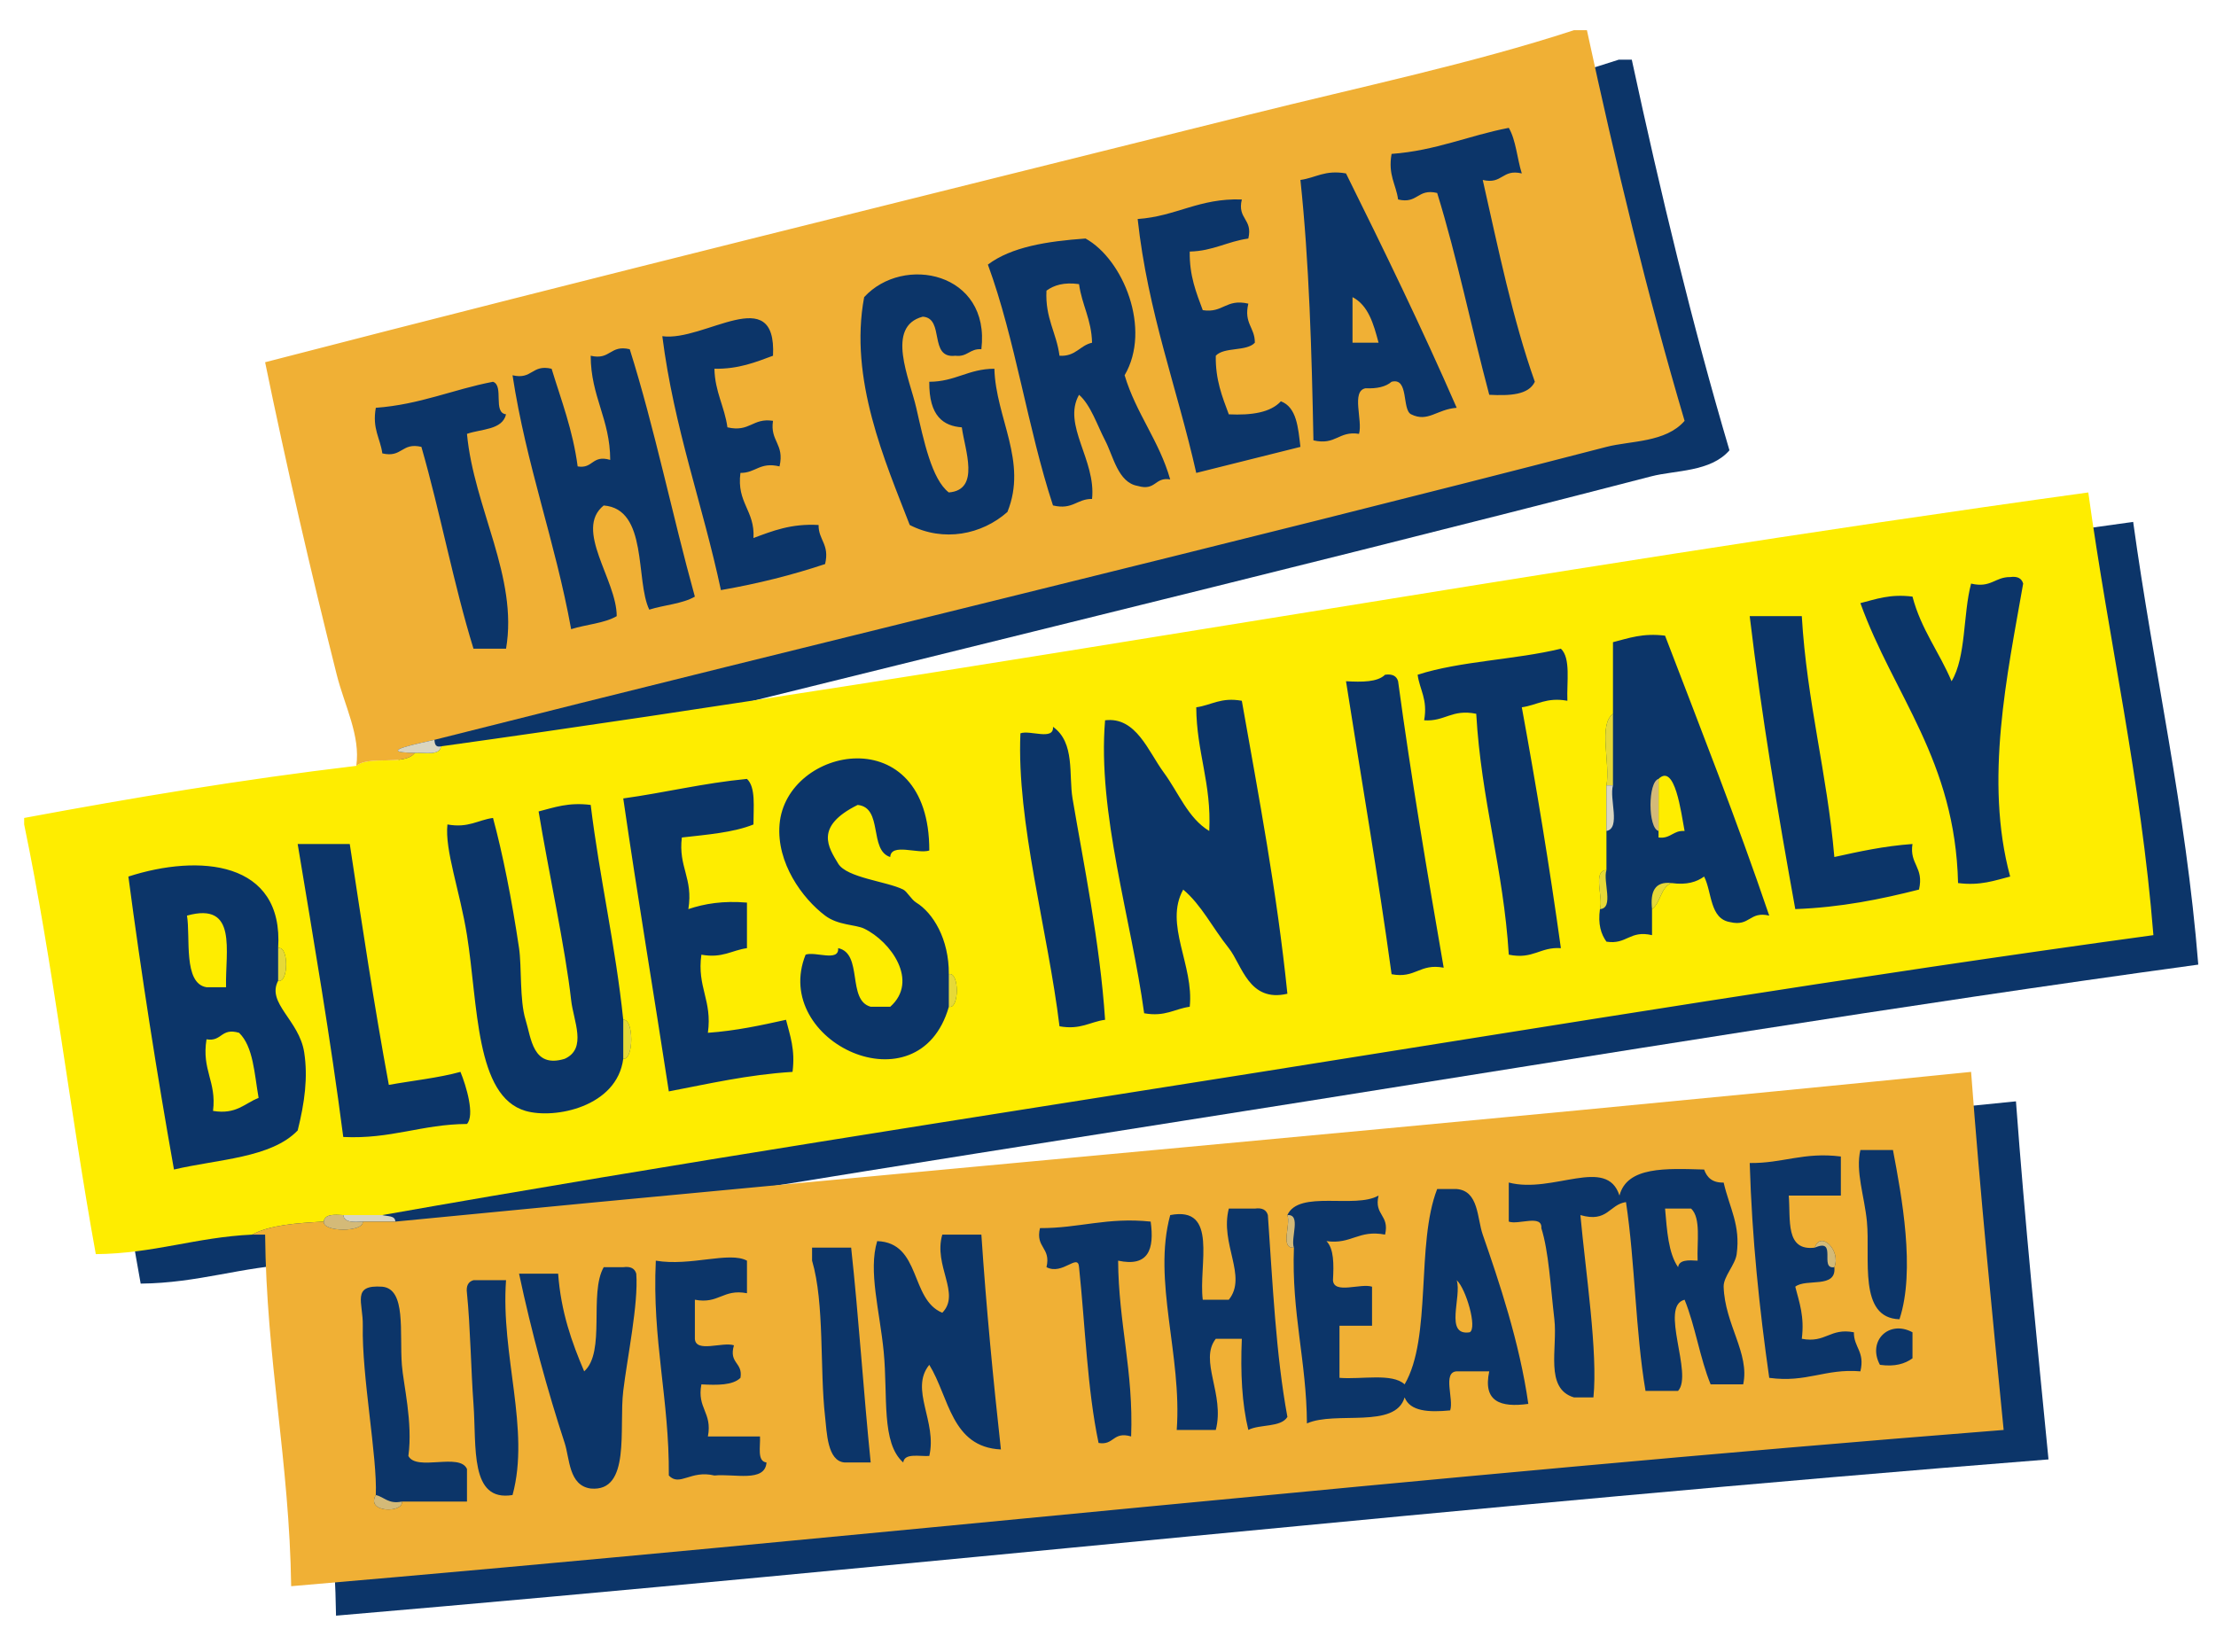 <?xml version="1.0" encoding="utf-8"?>
<!-- Generator: Adobe Illustrator 15.0.2, SVG Export Plug-In . SVG Version: 6.00 Build 0)  -->
<!DOCTYPE svg PUBLIC "-//W3C//DTD SVG 1.1//EN" "http://www.w3.org/Graphics/SVG/1.1/DTD/svg11.dtd">
<svg version="1.1" id="Livello_1" xmlns="http://www.w3.org/2000/svg" xmlns:xlink="http://www.w3.org/1999/xlink" x="0px" y="0px"
	 width="311.811px" height="232.441px" viewBox="0 0 311.811 232.441" enable-background="new 0 0 311.811 232.441"
	 xml:space="preserve">
<path fill="#0C3569" d="M61.942,176.062L61.942,176.062c-0.024-0.893-1.122-0.711-1.832-0.916
	c41.067-7.26,82.254-13.577,123.688-20.157c41.585-6.604,83.396-13.478,125.519-19.239c-1.77-22.051-6.274-41.366-9.162-62.303
	c-78.354,10.824-153.525,24.831-231.8,35.733l0,0c-0.779,0.168-0.863-0.358-0.917-0.917
	c54.318-13.737,111.741-27.457,164.916-41.229c3.377-0.874,8.346-0.593,10.995-3.664c-5.23-17.672-9.68-36.131-13.743-54.973
	c-0.609,0-1.222,0-1.832,0c-14.349,4.689-29.944,7.948-45.811,11.91C137.119,31.51,89.53,43.235,43.616,55.123
	c2.969,14.44,6.433,29.503,10.078,43.979c1.097,4.351,3.367,8.599,2.749,12.827h-0.001c-16.104,1.914-31.534,4.503-46.727,7.329
	c0,0.306,0,0.61,0,0.916c4.049,19.468,6.463,40.569,10.08,60.47c8.166-0.08,14.108-2.382,21.988-2.749
	c0.952-0.509,2.062-0.86,3.271-1.114c-1.207,0.254-2.318,0.605-3.27,1.114c0.609,0,1.221,0,1.833,0.001
	c0.168,17.546,3.421,32.005,3.665,49.476c80.757-6.894,159.717-15.586,240.961-21.989c-1.637-16.688-3.311-33.338-4.58-50.392
	C210.154,162.411,135.663,168.853,61.942,176.062z M65.257,110.09c0.235,0.006,0.475,0.017,0.715,0.025
	C65.732,110.106,65.491,110.095,65.257,110.09z M62.301,109.778c0.021,0.116,0.319,0.209,1.021,0.265
	C62.62,109.987,62.321,109.894,62.301,109.778z M51.864,176.062L51.864,176.062c-0.09,0.005-0.179,0.011-0.269,0.017
	C51.684,176.073,51.774,176.067,51.864,176.062z M54.612,177.189c1.412,0,2.823-0.375,2.749-1.127h0.001
	C57.437,176.814,56.024,177.189,54.612,177.189z"/>
<g>
	<g>
		<path fill="#F0B035" d="M151.83,39.984c0.407,2.952,1.755,4.963,1.832,8.246c-1.746,0.394-2.302,1.974-4.581,1.833
			c-0.42-3.245-2.038-5.292-1.832-9.162C148.312,40.131,149.706,39.691,151.83,39.984z"/>
		<path fill="#F0B035" d="M193.976,48.229c-1.222,0-2.442,0-3.665,0c0-2.139,0-4.275,0-6.413
			C192.527,42.959,193.274,45.572,193.976,48.229z"/>
		<path fill="#E6D937" d="M226.958,100.452c0,3.36,0,6.72,0,10.079c-0.308,0-0.609,0-0.917,0
			C226.622,107.447,224.862,102.02,226.958,100.452z"/>
		<path fill="#E6D937" d="M226.042,122.442c-0.527,1.61,1.107,5.383-0.916,5.496C225.654,126.328,224.019,122.556,226.042,122.442z"
			/>
		<path fill="#E6D937" d="M39.137,133.435c1.497-0.411,1.497,4.994,0,4.581C39.137,136.489,39.137,134.963,39.137,133.435z"/>
		<path fill="#E6D937" d="M133.507,137.1c1.497-0.413,1.497,4.993,0,4.58C133.507,140.154,133.507,138.628,133.507,137.1z"/>
		<path fill="#E6D937" d="M87.697,143.514c1.504-0.15,1.504,5.646,0,5.497C87.697,147.179,87.697,145.346,87.697,143.514z"/>
		<path fill="#F0B035" d="M237.953,170.084c1.418,1.333,0.807,4.69,0.917,7.33c-1.302-0.079-2.597-0.149-2.748,0.917
			c-1.374-1.987-1.562-5.157-1.833-8.246C235.511,170.084,236.731,170.084,237.953,170.084z"/>
		<path fill="#D4BA78" d="M181.149,171c1.986-0.153,0.415,3.25,0.916,4.581C180.078,175.736,181.65,172.333,181.149,171z"/>
		<path fill="#F0B035" d="M206.803,187.492c-3.613,0.56-1.079-5.03-1.833-7.331C206.281,181.355,207.899,186.925,206.803,187.492z"
			/>
		<path fill="#D4BA78" d="M52.88,210.396c1.239,0.29,1.75,1.306,3.666,0.918C56.837,212.93,51.413,212.949,52.88,210.396z"/>
		<path fill="#E6D937" d="M232.456,127.939c-0.259-2.396,0.336-3.942,2.748-3.665C233.644,124.849,233.697,127.042,232.456,127.939z
			"/>
		<path fill="#FEED00" d="M62.042,105.033c78.273-10.902,153.445-24.908,231.799-35.731c2.887,20.937,7.393,40.251,9.162,62.302
			c-42.123,5.762-83.935,12.636-125.52,19.238c-41.434,6.58-82.62,12.897-123.688,20.157c-1.833,0-3.665,0-5.498,0
			c-1.301-0.078-2.595-0.15-2.749,0.916c-3.755,0.217-7.493,0.45-10.08,1.833c-7.879,0.366-13.822,2.669-21.988,2.748
			c-3.617-19.897-6.03-41.002-10.08-60.469c0-0.305,0-0.611,0-0.916c15.192-2.827,30.622-5.415,46.728-7.33
			c1.836-1.525,6.795,0.076,8.246-1.833C59.828,105.874,61.873,106.39,62.042,105.033z M133.507,137.1
			c0.044-4.967-2.243-8.642-4.581-10.078c-0.718-0.444-1.292-1.563-1.832-1.833c-2.317-1.161-7.958-1.646-9.161-3.664
			c-1.334-2.235-3.419-5.192,2.748-8.247c3.612,0.358,1.553,6.387,4.581,7.331c0.114-2.023,3.886-0.391,5.498-0.916
			c0.046-18.629-20.161-14.722-21.072-3.666c-0.445,5.397,3.2,10.402,6.414,12.827c1.842,1.391,4.273,1.241,5.497,1.832
			c3.75,1.813,7.742,7.369,3.665,10.994c-0.916,0-1.833,0-2.749,0c-3.37-0.906-1.047-7.503-4.58-8.246
			c0.154,1.987-3.25,0.416-4.581,0.918c-4.921,12.252,15.938,22.043,20.157,7.329C135.002,142.094,135.002,136.689,133.507,137.1z
			 M277.35,82.129c-1.152,4.345-0.681,10.313-2.748,13.743c-1.718-4.086-4.294-7.312-5.498-11.912
			c-3.148-0.399-5.135,0.363-7.33,0.917c4.698,13.018,13.333,22.093,13.743,39.396c3.148,0.399,5.136-0.362,7.33-0.916
			c-3.663-13.521-0.407-28.43,1.831-41.229c-0.202-0.715-0.767-1.064-1.831-0.917C280.689,81.193,280.15,82.791,277.35,82.129z
			 M246.199,86.709c1.693,14.188,3.979,27.781,6.412,41.229c6.475-0.244,12.049-1.391,17.408-2.749
			c0.734-3.179-1.365-3.521-0.917-6.413c-3.989,0.287-7.494,1.059-10.994,1.832c-1.014-11.813-3.864-21.789-4.58-33.9
			C251.085,86.709,248.642,86.709,246.199,86.709z M235.204,124.274c2.124,0.293,3.518-0.147,4.581-0.916
			c1.129,2.229,0.772,5.946,3.665,6.412c2.802,0.665,2.694-1.58,5.496-0.916c-4.57-13.448-9.67-26.366-14.658-39.396
			c-3.149-0.399-5.137,0.362-7.33,0.917c0,3.359,0,6.72,0,10.078c-2.099,1.568-0.337,6.994-0.917,10.08c0,2.138,0,4.276,0,6.413
			c0,1.832,0,3.665,0,5.498c-2.023,0.113-0.39,3.885-0.916,5.496c-0.292,2.124,0.146,3.517,0.916,4.58
			c2.894,0.448,3.235-1.65,6.414-0.916c0-1.223,0-2.443,0-3.665C233.697,127.042,233.644,124.849,235.204,124.274z M199.473,94.955
			c0.292,2.152,1.447,3.438,0.917,6.413c2.949,0.202,3.877-1.62,7.33-0.917c0.691,12.134,3.832,21.82,4.58,33.9
			c3.453,0.704,4.379-1.119,7.33-0.918c-1.605-11.524-3.463-22.802-5.498-33.898c2.152-0.292,3.439-1.449,6.414-0.917
			c-0.107-2.639,0.502-5.998-0.916-7.33C213.252,92.853,205.475,93.018,199.473,94.955z M196.724,95.872
			c-0.202-0.715-0.767-1.064-1.831-0.917c-1.084,1.056-3.238,1.036-5.497,0.917c2.144,13.738,4.499,27.259,6.413,41.229
			c3.398,0.646,3.933-1.565,7.331-0.917C200.843,122.903,198.586,109.585,196.724,95.872z M174.735,98.62
			c-2.975-0.53-4.263,0.625-6.412,0.917c0.043,6.37,2.16,10.665,1.831,17.408c-3-1.806-4.307-5.389-6.412-8.246
			c-2.175-2.945-3.879-7.866-8.247-7.331c-1.1,13.013,3.708,28.053,5.498,41.229c2.975,0.53,4.263-0.623,6.412-0.916
			c0.628-5.84-3.644-11.599-0.916-16.49c2.584,2.186,4.048,5.27,6.414,8.244c1.858,2.34,2.805,7.693,8.245,6.414
			C179.671,125.446,177.117,112.119,174.735,98.62z M143.584,103.201c-0.557,12.472,3.881,27.878,5.497,41.229
			c2.975,0.53,4.263-0.624,6.414-0.916c-0.712-10.823-3.083-22.262-4.58-31.151c-0.557-3.305,0.39-7.854-2.749-10.079
			C148.318,104.271,144.916,102.701,143.584,103.201z M87.697,112.364c2.012,13.87,4.3,27.462,6.413,41.229
			c5.642-1.078,11.088-2.351,17.408-2.749c0.401-3.147-0.362-5.135-0.917-7.329c-3.5,0.772-7.005,1.544-10.995,1.831
			c0.64-4.609-1.555-6.386-0.916-10.993c2.975,0.532,4.263-0.625,6.414-0.918c0-2.139,0-4.274,0-6.412
			c-3.338-0.284-5.962,0.146-8.246,0.916c0.708-4.373-1.433-5.896-0.917-10.078c3.565-0.405,7.247-0.693,10.078-1.833
			c-0.009-2.434,0.349-5.232-0.915-6.413C98.974,110.204,93.598,111.546,87.697,112.364z M87.697,143.514
			c-1.098-10.509-3.319-19.894-4.58-30.236c-3.15-0.4-5.136,0.362-7.331,0.917c1.337,8.15,3.763,19.254,4.581,26.569
			c0.325,2.916,2.288,6.808-0.917,8.246c-4.505,1.364-4.691-2.892-5.498-5.497c-0.854-2.768-0.528-7.465-0.916-10.08
			c-1.015-6.843-2.339-13.45-3.665-18.323c-2.15,0.292-3.439,1.447-6.413,0.916c-0.394,3.611,1.751,9.354,2.749,15.576
			c1.574,9.835,1.172,22.691,8.245,24.737c4.11,1.188,12.864-0.568,13.743-7.329C89.199,149.162,89.199,143.364,87.697,143.514z
			 M54.713,152.677c-2.055-11.077-3.768-22.498-5.498-33.899c-2.442,0-4.886,0-7.33,0c2.26,13.62,4.593,27.168,6.414,41.229
			c6.743,0.329,11.037-1.79,17.408-1.832c1.12-1.229-0.081-5.303-0.917-7.33C61.678,151.701,58.076,152.07,54.713,152.677z
			 M39.137,133.435c0.814-12.345-11.161-13.28-21.073-10.077c1.859,14.021,4.012,27.75,6.415,41.229
			c6.179-1.458,13.664-1.605,17.408-5.498c0.979-3.916,1.46-7.461,0.916-10.993c-0.7-4.547-5.34-6.914-3.665-10.079
			C40.634,138.429,40.634,133.024,39.137,133.435z"/>
		<path fill="#D4BA78" d="M255.361,175.581c0.82-2.475,3.72,0.426,2.749,2.749C255.914,178.693,258.617,174.157,255.361,175.581z"/>
		<path fill="#F0B035" d="M61.126,104.117c-1.665,0.408-8.792,1.755-2.749,1.833c-1.451,1.909-6.41,0.308-8.246,1.833
			c0.619-4.228-1.652-8.476-2.749-12.827c-3.646-14.475-7.109-29.538-10.079-43.978c45.913-11.89,93.503-23.614,138.347-34.815
			c15.865-3.962,31.462-7.22,45.812-11.91c0.609,0,1.222,0,1.832,0c4.062,18.842,8.512,37.302,13.743,54.974
			c-2.65,3.07-7.618,2.79-10.995,3.664C172.866,76.66,115.444,90.38,61.126,104.117z M195.808,21.659
			c-0.531,2.975,0.625,4.263,0.916,6.413c2.804,0.665,2.695-1.58,5.498-0.916c2.815,9.095,4.821,19.001,7.329,28.403
			c2.896,0.146,5.529,0.032,6.414-1.833c-3.117-8.792-5.133-18.688-7.331-28.402c2.804,0.665,2.696-1.581,5.497-0.917
			c-0.663-2.085-0.815-4.681-1.831-6.414C206.66,19.074,202.064,21.196,195.808,21.659z M189.395,24.407
			c-2.976-0.531-4.263,0.624-6.414,0.917c1.23,11.598,1.586,24.067,1.832,36.649c3.18,0.734,3.521-1.365,6.413-0.916
			c0.546-1.899-1.132-6.02,0.917-6.415c1.598,0.068,2.85-0.205,3.665-0.917c2.479-0.651,1.423,3.927,2.749,4.581
			c2.385,1.177,3.601-0.712,6.413-0.917C200.057,46.118,194.759,35.229,189.395,24.407z M174.735,28.073
			c-6.018-0.216-9.228,2.378-14.657,2.749c1.447,13.211,5.554,23.764,8.245,35.733c4.9-1.207,9.757-2.459,14.658-3.666
			c-0.321-2.73-0.528-5.579-2.749-6.413c-1.464,1.589-4.124,1.983-7.329,1.833c-0.909-2.451-1.889-4.831-1.832-8.246
			c1.172-1.272,4.325-0.562,5.496-1.833c0.021-2.158-1.579-2.697-0.917-5.498c-3.178-0.734-3.521,1.365-6.412,0.917
			c-0.908-2.451-1.889-4.831-1.833-8.246c3.282-0.077,5.295-1.425,8.245-1.833C176.315,30.767,174.072,30.875,174.735,28.073z
			 M139.004,37.235c3.857,10.494,5.607,23.098,9.161,33.897c2.8,0.663,3.338-0.937,5.497-0.916
			c0.583-5.491-4.226-10.405-1.832-14.659c1.646,1.431,2.58,4.344,3.665,6.414c1.161,2.215,1.811,5.933,4.582,6.412
			c2.589,0.758,2.373-1.29,4.579-0.915c-1.558-5.468-4.792-9.258-6.413-14.66c3.812-6.502-0.188-16.302-5.497-19.241
			C147.326,33.952,142.314,34.743,139.004,37.235z M121.595,41.816c-2.168,11.54,2.965,23.144,6.413,32.066
			c4.757,2.446,10.146,1.36,13.744-1.833c2.882-7.105-1.644-13.226-1.833-20.155c-3.663,0.002-5.499,1.83-9.162,1.832
			c-0.054,4.891,2.034,6.227,4.58,6.414c0.413,3.146,2.648,8.807-1.832,9.162c-2.4-1.847-3.523-7.274-4.581-11.91
			c-0.929-4.073-4.368-11.437,0.917-12.826c3.144,0.214,0.775,5.943,4.58,5.498c1.731,0.205,2.021-1.032,3.665-0.917
			C139.395,38.321,127.11,35.787,121.595,41.816z M93.193,47.313c1.657,13.002,5.675,23.645,8.246,35.731
			c5.206-0.902,10.081-2.136,14.66-3.665c0.662-2.799-0.938-3.338-0.917-5.497c-3.883-0.219-6.487,0.843-9.163,1.833
			c0.226-3.89-2.396-4.934-1.832-9.162c2.158,0.021,2.697-1.579,5.498-0.917c0.735-3.179-1.365-3.521-0.917-6.413
			c-2.891-0.449-3.233,1.649-6.413,0.916c-0.408-2.952-1.755-4.965-1.831-8.245c3.415,0.055,5.794-0.925,8.245-1.832
			C109.293,39.549,99.119,48.128,93.193,47.313z M83.115,50.062c0.019,5.785,2.729,8.874,2.748,14.659
			c-2.589-0.758-2.375,1.292-4.581,0.917c-0.679-5.124-2.308-9.298-3.665-13.743c-2.803-0.665-2.695,1.581-5.498,0.917
			c1.944,12.714,5.996,23.323,8.246,35.731c2.084-0.663,4.68-0.816,6.413-1.833c0.013-5.107-6.057-12.158-1.833-15.574
			c6.271,0.483,4.44,10.568,6.413,14.659c2.085-0.663,4.682-0.816,6.415-1.832c-3.183-11.478-5.648-23.669-9.161-34.814
			C85.81,48.481,85.918,50.726,83.115,50.062z M52.88,57.391c-0.531,2.975,0.625,4.263,0.917,6.414
			c2.802,0.664,2.694-1.581,5.497-0.917c2.661,9.25,4.521,19.299,7.33,28.402c1.525,0,3.054,0,4.581,0
			c1.735-10.07-4.531-19.835-5.498-30.233c2.037-0.712,4.968-0.529,5.498-2.749c-1.904-0.236-0.251-4.025-1.833-4.581
			C63.733,54.806,59.136,56.928,52.88,57.391z"/>
		<path fill="#FEED00" d="M233.372,109.615c2.31-2.249,3.171,4.725,3.665,7.331c-1.645-0.116-1.934,1.122-3.665,0.917
			c0-0.306,0-0.611,0-0.917C233.372,114.501,233.372,112.058,233.372,109.615z"/>
		<path fill="#D4BA78" d="M233.372,109.615c0,2.444,0,4.886,0,7.331C231.861,116.537,231.861,110.022,233.372,109.615z"/>
		<path fill="#FEED00" d="M31.807,138.933c-0.916,0-1.832,0-2.749,0c-3.312-0.528-2.237-7.051-2.749-10.079
			C33.495,126.861,31.678,133.87,31.807,138.933z"/>
		<path fill="#D9D5C1" d="M48.3,171c1.832,0,3.664,0,5.498,0c0.71,0.205,1.807,0.025,1.831,0.916c-1.526,0-3.054,0-4.58,0
			C49.747,171.995,48.453,172.067,48.3,171z"/>
		<path fill="#F0B035" d="M35.472,173.749c2.587-1.383,6.324-1.617,10.08-1.833c-0.151,1.504,5.646,1.504,5.497,0
			c1.526,0,3.054,0,4.58,0c73.722-7.208,148.212-13.649,221.722-21.071c1.271,17.055,2.944,33.702,4.58,50.392
			c-81.244,6.404-160.204,15.096-240.961,21.989c-0.244-17.472-3.497-31.93-3.665-49.476
			C36.694,173.749,36.083,173.749,35.472,173.749z M266.356,161.839c-1.525,0-3.055,0-4.581,0
			c-0.715,3.034,0.568,6.468,0.917,10.077c0.497,5.167-1.271,13.568,4.58,13.744C269.552,178.784,267.572,168.267,266.356,161.839z
			 M255.361,175.581c-4.184,0.519-3.394-3.935-3.665-7.33c2.442,0,4.889,0,7.33,0c0-1.831,0-3.664,0-5.497
			c-5.237-0.658-8.185,0.979-12.825,0.917c0.319,10.675,1.375,20.614,2.747,30.235c5.3,0.717,7.833-1.331,12.827-0.917
			c0.663-2.801-0.936-3.34-0.917-5.497c-3.396-0.647-3.931,1.564-7.329,0.916c0.4-3.147-0.36-5.135-0.918-7.33
			c1.527-1.221,5.831,0.334,5.498-2.748C259.079,176.007,256.181,173.107,255.361,175.581z M212.299,166.42c0,1.831,0,3.664,0,5.495
			c1.332,0.503,4.735-1.069,4.58,0.918c1.038,3.293,1.276,8.033,1.833,12.827c0.475,4.111-1.4,9.745,2.748,10.994
			c0.916,0,1.832,0,2.749,0c0.646-6.289-1.108-17.723-1.833-25.654c3.854,1.105,4.018-1.479,6.414-1.832
			c1.282,8.489,1.332,18.216,2.749,26.571c1.525,0,3.056,0,4.581,0c2.155-2.34-2.676-11.921,0.916-12.828
			c1.506,3.686,2.155,8.227,3.665,11.911c1.525,0,3.056,0,4.58,0c0.949-4.357-2.59-8.443-2.749-13.743
			c-0.043-1.413,1.627-3.073,1.832-4.581c0.56-4.087-0.984-6.44-1.832-10.077c-1.576,0.05-2.35-0.706-2.748-1.832
			c-5.348-0.154-10.838-0.456-11.91,3.663C226.089,162.649,218.498,168.046,212.299,166.42z M182.065,175.581
			c-0.346,9.202,1.774,15.94,1.832,24.738c4.007-1.795,12.435,0.828,13.744-3.665c0.777,1.971,3.373,2.124,6.413,1.832
			c0.526-1.611-1.107-5.383,0.916-5.497c1.526,0,3.054,0,4.58,0c-0.92,4.278,1.599,5.12,5.497,4.58
			c-1.222-8.648-4.161-17.338-6.414-23.821c-0.806-2.319-0.554-6.159-3.664-6.414c-0.916,0-1.832,0-2.748,0
			c-3.009,7.731-0.719,20.902-4.58,27.487c-1.735-1.625-6.053-0.668-9.164-0.916c0-2.444,0-4.887,0-7.331c1.527,0,3.057,0,4.581,0
			c0-1.832,0-3.665,0-5.497c-1.608-0.525-5.383,1.107-5.497-0.917c0.121-2.258,0.141-4.413-0.916-5.497
			c3.545,0.491,4.474-1.635,8.246-0.916c0.664-2.802-1.581-2.694-0.917-5.497c-3.286,1.908-11.22-0.837-12.827,2.748
			C181.65,172.333,180.078,175.736,182.065,175.581z M178.4,171c-0.202-0.713-0.767-1.064-1.832-0.916c-1.222,0-2.442,0-3.664,0
			c-1.285,4.985,2.662,9.506,0,12.827c-1.223,0-2.442,0-3.665,0c-0.617-4.881,2.241-13.237-4.58-11.911
			c-2.514,9.241,1.682,19.69,0.917,30.235c1.83,0,3.665,0,5.496,0c1.303-5.001-2.398-9.771,0-12.827c1.222,0,2.443,0,3.664,0
			c-0.206,4.788,0.017,9.147,0.916,12.827c1.606-0.838,4.573-0.314,5.498-1.831C179.528,190.641,179.082,180.703,178.4,171z
			 M146.333,172.833c-0.663,2.803,1.581,2.693,0.917,5.497c2.272,1.189,4.446-2.044,4.581,0c0.872,8.29,1.152,17.171,2.749,24.738
			c2.207,0.374,1.99-1.674,4.581-0.917c0.346-9.201-1.774-15.94-1.832-24.738c4.278,0.92,5.121-1.598,4.58-5.498
			C155.765,171.27,151.855,172.858,146.333,172.833z M132.59,173.749c-1.287,4.388,2.643,8.292,0,10.994
			c-4.56-1.854-2.96-9.866-9.162-10.079c-1.28,4.198,0.359,9.817,0.917,15.577c0.605,6.268-0.375,12.818,2.749,15.574
			c0.17-1.355,2.214-0.84,3.665-0.916c1.141-4.841-2.806-9.362,0-12.827c2.799,4.532,3.079,11.58,10.078,11.911
			c-1.09-9.903-2.061-19.93-2.749-30.235C136.255,173.749,134.422,173.749,132.59,173.749z M114.266,175.581
			c0,0.611,0,1.222,0,1.832c1.78,6.045,1.059,15.191,1.833,21.989c0.244,2.134,0.303,6.234,2.749,6.412c1.222,0,2.443,0,3.665,0
			c-1.017-9.979-1.67-20.318-2.749-30.234C117.931,175.581,116.098,175.581,114.266,175.581z M92.278,177.414
			c-0.535,11.229,1.909,19.469,1.832,30.235c1.534,1.618,3.07-0.813,6.415,0c2.77-0.284,7.125,1.016,7.329-1.833
			c-1.355-0.169-0.84-2.213-0.916-3.664c-2.443,0-4.886,0-7.33,0c0.65-3.396-1.564-3.932-0.916-7.33
			c2.26,0.12,4.414,0.14,5.497-0.916c0.375-2.208-1.673-1.993-0.917-4.582c-1.609-0.527-5.383,1.108-5.497-0.916
			c0-1.832,0-3.665,0-5.497c3.397,0.648,3.933-1.564,7.33-0.916c0-1.526,0-3.055,0-4.581
			C102.624,176.07,97.15,178.243,92.278,177.414z M87.697,195.739c0.571-4.748,2.153-12.271,1.832-16.492
			c-0.201-0.714-0.767-1.064-1.832-0.916c-0.917,0-1.831,0-2.749,0c-2.105,3.696,0.315,11.919-2.748,14.659
			c-1.735-4.067-3.266-8.342-3.665-13.743c-1.833,0-3.665,0-5.497,0c1.729,8.166,4.012,16.5,6.414,23.822
			c0.717,2.185,0.563,5.99,3.666,6.412C88.805,210.009,87.066,200.969,87.697,195.739z M66.623,180.162
			c-0.714,0.202-1.065,0.769-0.917,1.833c0.476,4.66,0.57,10.918,0.917,15.575c0.448,6.054-0.562,13.826,5.497,12.826
			c2.512-9.24-1.682-19.688-0.916-30.234C69.678,180.162,68.151,180.162,66.623,180.162z M56.546,211.313c3.054,0,6.106,0,9.162,0
			c0-1.527,0-3.056,0-4.581c-1.022-2.338-7.087,0.368-8.246-1.832c0.648-4.721-0.715-10.114-0.916-12.827
			c-0.344-4.595,0.634-10.659-2.749-10.994c-4.407-0.315-2.68,2.228-2.749,5.497c-0.151,7.082,2.059,18.464,1.832,23.821
			C51.413,212.949,56.837,212.93,56.546,211.313z M264.523,192.073c2.124,0.293,3.519-0.147,4.581-0.916c0-1.222,0-2.443,0-3.665
			C265.769,185.688,262.719,188.738,264.523,192.073z"/>
		<path fill="#D9D5C1" d="M58.377,105.95c-6.044-0.077,1.083-1.425,2.749-1.833c0.052,0.559,0.137,1.085,0.917,0.917
			C61.873,106.39,59.828,105.874,58.377,105.95z"/>
		<path fill="#D9D5C1" d="M226.958,110.532c-0.545,1.898,1.132,6.018-0.917,6.413c0-2.137,0-4.275,0-6.413
			C226.349,110.532,226.653,110.532,226.958,110.532z"/>
		<path fill="#D4BA78" d="M48.3,171c0.154,1.067,1.447,0.995,2.749,0.916c0.148,1.504-5.648,1.504-5.497,0
			C45.705,170.848,46.998,170.922,48.3,171z"/>
		<path fill="#FEED00" d="M33.64,145.346c2.018,1.953,2.15,5.79,2.749,9.161c-1.98,0.769-3.125,2.372-6.413,1.833
			c0.517-4.182-1.624-5.705-0.917-10.078C31.267,146.638,31.051,144.59,33.64,145.346z"/>
	</g>
</g>
</svg>
